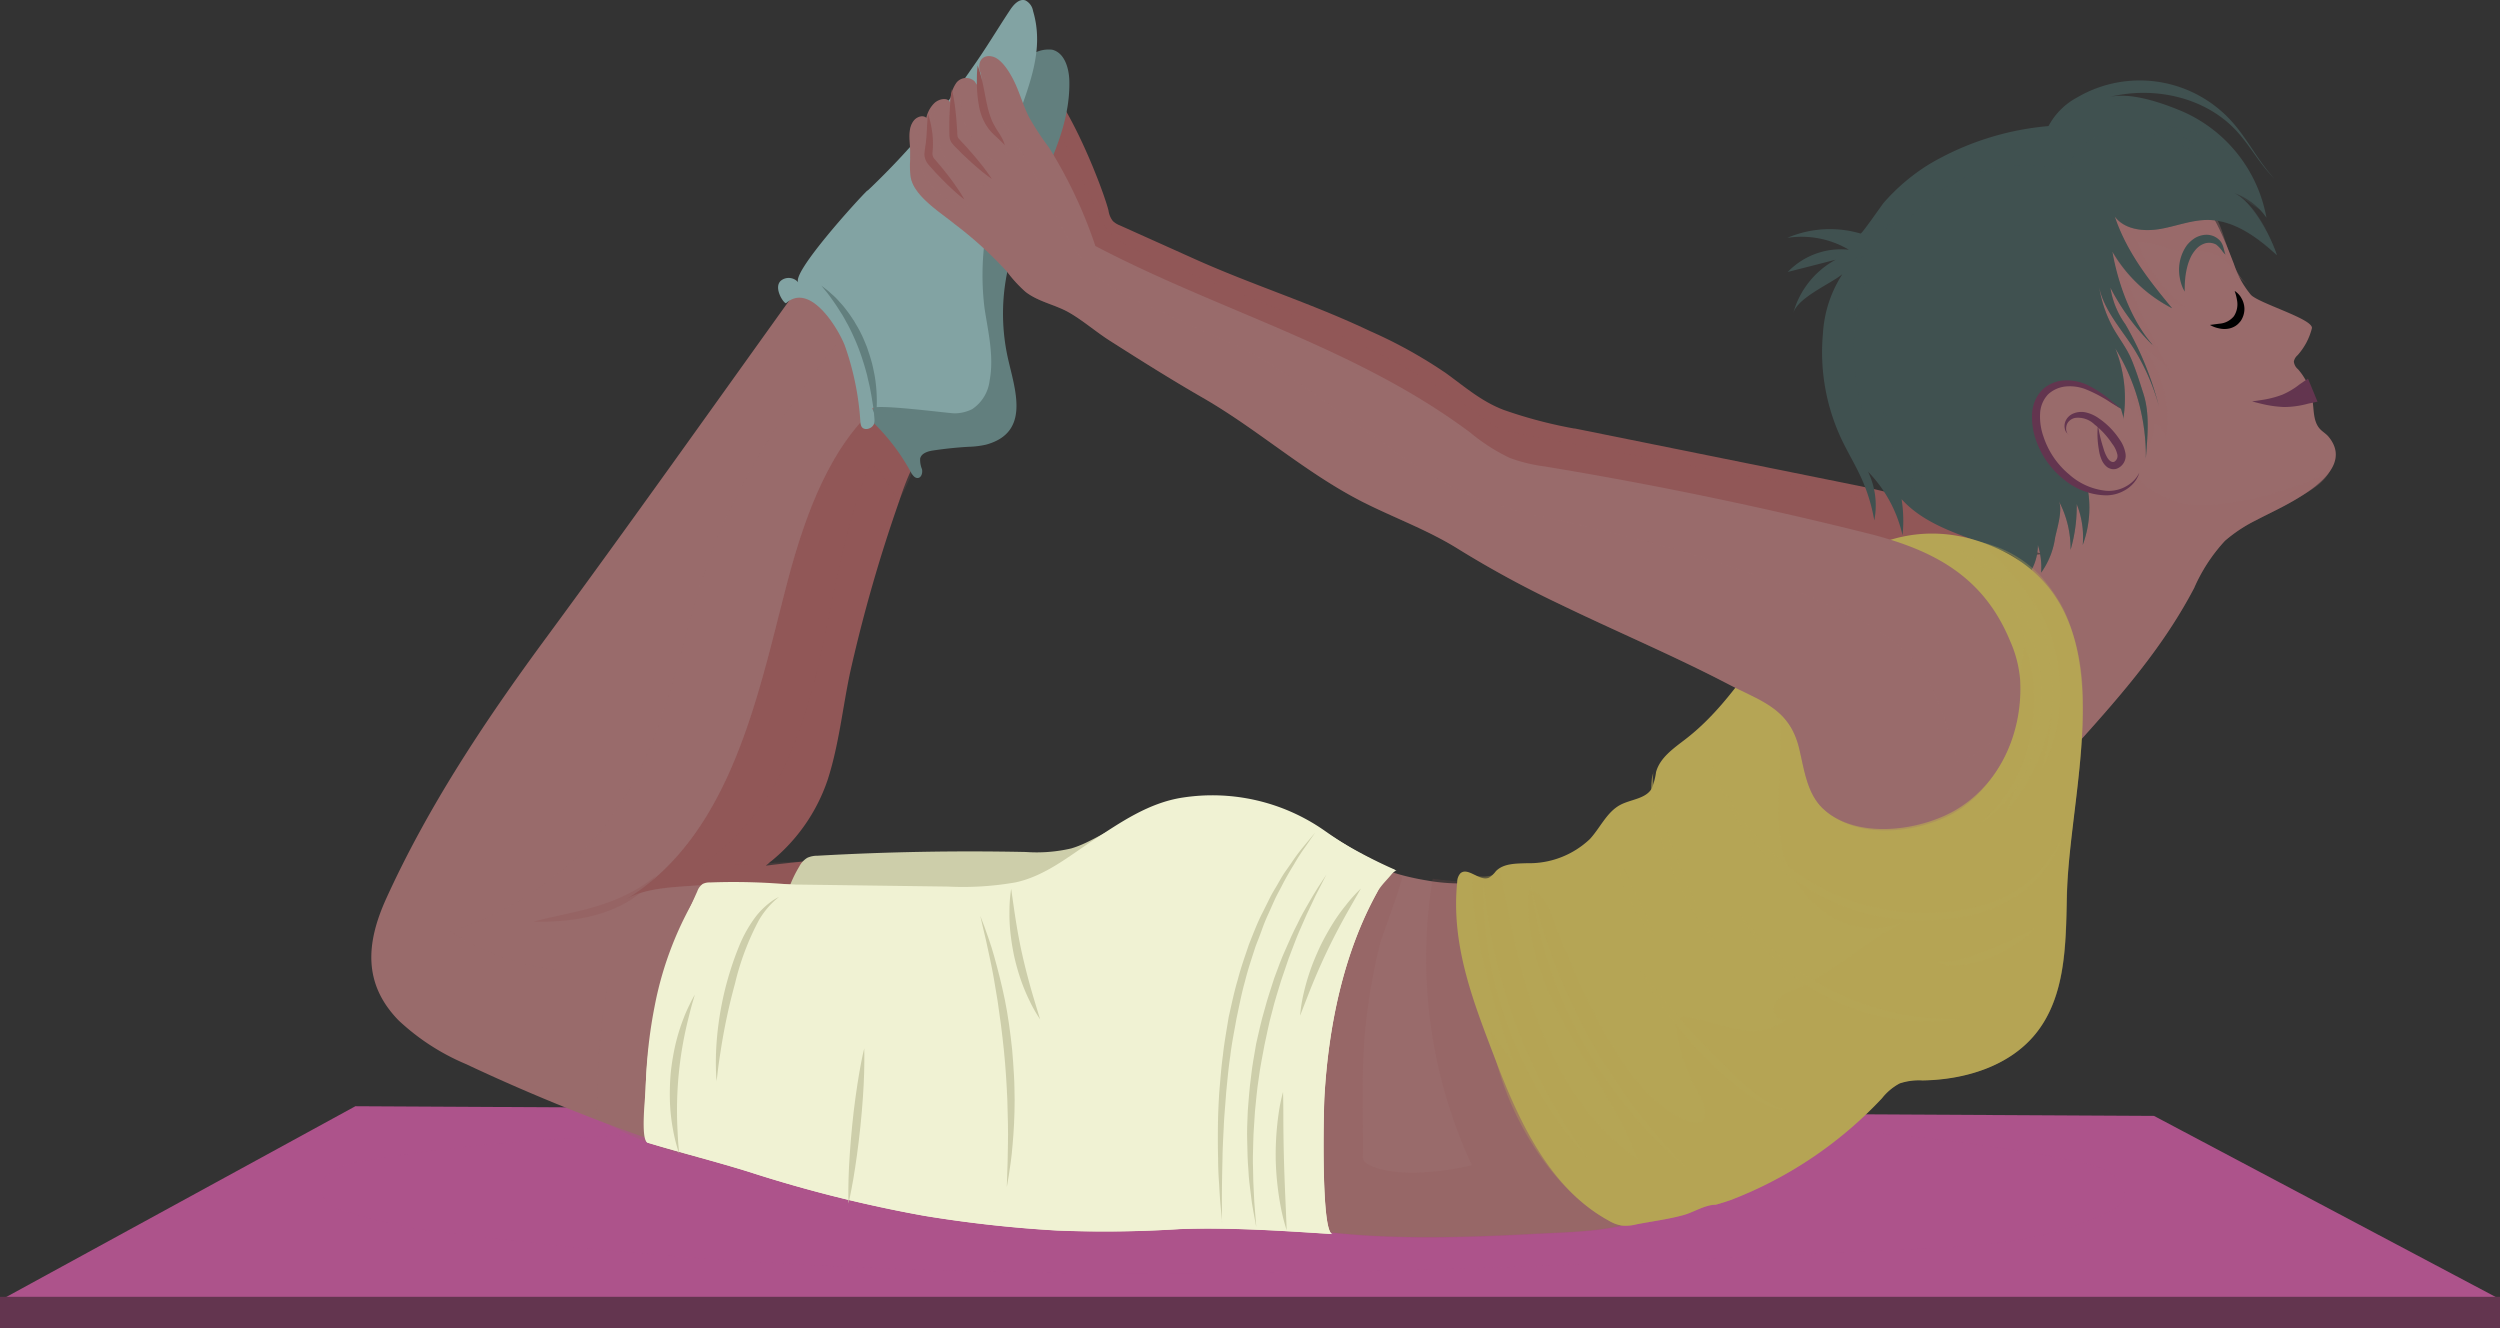 <svg xmlns="http://www.w3.org/2000/svg" width="260.98" height="138.666" viewBox="0 0 260.98 138.666">
  <rect x="0" y="0" width="260.98" height="138.666" fill="#333333" stroke="none"/>
  <g id="Group_446" data-name="Group 446" transform="translate(-434.9 -322.499)">
    <g id="Group_426" data-name="Group 426">
      <path id="Path_702" data-name="Path 702" d="M434.9,458.25,472,437.98l187.76,1.01,36.12,19.14Z" fill="#ad538b"/>
      <path id="Path_703" data-name="Path 703" d="M481.77,442.41c19.85-2.32,39.74-1.56,59.74-2.36q31.065-1.245,62.17-.52c16.62.39,32.81.96,49.13,4.44,2.08.44,4.75,2.19,3.62,3.99a3.2,3.2,0,0,1-1.34,1.03c-7.27,3.63-15.32,3.64-23.23,4.04q-13.26.675-26.52,1.25c-41.03,1.73-82.31,2.19-123.13-3.01a51.03,51.03,0,0,1-11.7-2.49,3.2,3.2,0,0,1-2.05-1.6c-.65-1.8,1.8-3.06,3.69-3.38,3.21-.56,6.41-1.01,9.62-1.39Z" fill="#ad538b" opacity="0.32"/>
      <line id="Line_15" data-name="Line 15" x2="260.98" transform="translate(434.9 459.52)" fill="none" stroke="#63354f" stroke-miterlimit="10" stroke-width="3.29"/>
    </g>
    <path id="Path_704" data-name="Path 704" d="M599.25,367.22l.59.12,28.21,5.7c3.63.73,7.36,1.51,10.46,3.54a13.7,13.7,0,0,1,5.64,7.46c.8,2.7.94,6.94-1.14,9.14-2.25,2.37-5.55,2.37-8.52,1.8-14.25-2.77-26.82-10.8-39.41-18.02-9.72-5.58-19.66-10.76-29.68-15.76-6.01-3-12.14-5.98-17.18-10.42s-8.97-10.6-9.17-17.32a5.14,5.14,0,0,1,.66-3.09c3.81-5.54,10.35,11.71,10.91,14.12a2.31,2.31,0,0,0,.45,1.08,2.253,2.253,0,0,0,.74.46c2.6,1.17,5.21,2.34,7.81,3.51,6.03,2.71,12.29,4.66,18.3,7.52a49.3,49.3,0,0,1,7.92,4.39c1.99,1.44,3.73,2.97,6.06,3.85a47.863,47.863,0,0,0,7.37,1.94Z" fill="#915757"/>
    <path id="Path_705" data-name="Path 705" d="M599.19,368.82c10.35,1.95,20.72,3.74,31.05,5.9,2.41.5,4.81,1.01,7.21,1.55a7.463,7.463,0,0,1,3.19,1.28,7.225,7.225,0,0,1,1.63,2.26c1.98,3.77,4.28,9.63.73,13.36-2.25,2.37-5.55,2.37-8.52,1.8-14.25-2.77-26.82-10.8-39.41-18.02-9.72-5.58-19.66-10.76-29.68-15.76-6.01-3-12.14-5.98-17.18-10.42s-8.97-10.6-9.17-17.32c-.04-1.51.62-5.01,2.68-3.59,1.55,1.07,2.48,3.58,3.25,5.21q2.31,4.89,4.63,9.77a8.079,8.079,0,0,0,1.17,1.96,7.628,7.628,0,0,0,2.37,1.56c7.39,3.55,15.2,6.1,22.62,9.56a74.164,74.164,0,0,1,14.12,8.29,8.1,8.1,0,0,0,1.25.85,7.82,7.82,0,0,0,2.18.64c1.96.38,3.91.76,5.87,1.12Z" fill="#915757" opacity="0.12"/>
    <g id="Group_430" data-name="Group 430">
      <path id="Path_706" data-name="Path 706" d="M647.07,380.45a5.417,5.417,0,0,1-3.83,1.88c1.44,2.82,2.94,5.64,4.15,8.58a24.043,24.043,0,0,1,2.19,11.65c5.33-5.94,10.63-11.54,14.37-18.68a17.632,17.632,0,0,1,3.21-4.92,15.292,15.292,0,0,1,3.31-2.18c2.36-1.28,10.77-4.67,7.54-8.66-.27-.34-.67-.55-.95-.87-.67-.76-.6-1.89-.74-2.89a6.392,6.392,0,0,0-1.53-3.32,1.187,1.187,0,0,1-.43-.8,1.162,1.162,0,0,1,.39-.66,6.612,6.612,0,0,0,1.49-2.8c.24-.95-5.51-2.6-6.36-3.5a9.664,9.664,0,0,1-1.78-3.24c-.97-2.48-1.93-5.04-3.71-7.03a20.76,20.76,0,0,0-2.77-2.44,19.185,19.185,0,0,0-15.38-3.31c-9.36,1.92-17.15,8.4-18.78,17.99-1.36,8.01,1.94,16.44,9.09,20.6a52.6,52.6,0,0,0,11.64,4.48" fill="#996b6b"/>
      <path id="Path_707" data-name="Path 707" d="M647.09,375.11c.5,3.19.14,6.7-3.85,7.22,1.44,2.82,2.94,5.64,4.15,8.58a24.043,24.043,0,0,1,2.19,11.65c5.33-5.94,10.63-11.54,14.37-18.68a17.632,17.632,0,0,1,3.21-4.92,15.292,15.292,0,0,1,3.31-2.18c1.42-.77,2.91-1.43,4.29-2.28,1.33-.82,2.95-1.6,3.5-3.19-1.41,1.32-3.11,1.74-4.88,2.33a32.816,32.816,0,0,1-6.34,1.41,14.131,14.131,0,0,1-4.45-.02c-.61-.12-5.36-2-4.23-3.31a2.694,2.694,0,0,1-1.02.85c-1.7.66-3.64-3.72-4.07-4.88a5.528,5.528,0,0,1-.38-3.1,2.547,2.547,0,0,1,2.12-2.05c1.48-.1,2.52,1.43,3.03,2.82a16.022,16.022,0,0,1,.93,4.54,9.441,9.441,0,0,0,.84-3.13c.73.1.9.79,1.24,1.44a13.322,13.322,0,0,0-2.17-9.3,12.955,12.955,0,0,1,2.56,2.4q-2.775-5.31-5.05-10.84a12.533,12.533,0,0,0,6.62,4.1c-1.99-1.66-4.2-4.18-4.84-6.75,1.24-.26,3.11.89,4.57.88a7.154,7.154,0,0,1,3.8.57c1.27.75,1.9,2.3,3.17,3.05-1.93-1.15-2.4-5.31-3.47-7.11a9.125,9.125,0,0,0-10.08-3.93,9.368,9.368,0,0,0-6.54,8.68,15.243,15.243,0,0,0,.93,4.89,44.752,44.752,0,0,0,2.97,7.03c-1.15-1.77-3.91-1.93-5.61-.68a6.849,6.849,0,0,0-2.42,5.6,24.529,24.529,0,0,0,1.18,6.2c.17.66.33,1.37.45,2.1Z" fill="#996b6b" opacity="0.38"/>
      <path id="Path_708" data-name="Path 708" d="M659.57,358.48a23.444,23.444,0,0,1-4.36-5.95,8.785,8.785,0,0,0,1.56,3.82,33.916,33.916,0,0,1,3.52,8.62,22.835,22.835,0,0,0-2.64-6.08c-1.32-2.07-3.08-3.97-3.61-6.37a13.4,13.4,0,0,0,1.4,4.12c.61,1.11,1.41,2.1,1.92,3.27.51,1.19.89,2.44,1.29,3.67.7,2.15.42,4.54.26,6.79a21.348,21.348,0,0,0-3.19-11.5,13.95,13.95,0,0,1,.57,8.65c.19-.87-1.25-2.38-1.85-2.82a2.07,2.07,0,0,0-3.02.45,2.714,2.714,0,0,0-.43,1.3c-.25,2.29,1.04,3.77,1.56,5.84a11.266,11.266,0,0,1-.23,7.1,9.294,9.294,0,0,0-.63-4.27,15.986,15.986,0,0,1-.64,4.78,10.589,10.589,0,0,0-1.25-5.14c.48.9-.16,2.9-.36,3.85a8.284,8.284,0,0,1-1.46,3.67,7.807,7.807,0,0,0-.34-2.88,5.529,5.529,0,0,1-1.21,3.42,2.185,2.185,0,0,0-.73-1.8,5.592,5.592,0,0,0-1.74-1.01c-3.69-1.53-7.87-2.44-10.55-5.4a14.421,14.421,0,0,1,.1,3.77,13.924,13.924,0,0,0-3.6-6.64,8.114,8.114,0,0,1,.65,5.09,18.155,18.155,0,0,0-1.3-4.31c-.64-1.44-1.47-2.79-2.14-4.21a21.331,21.331,0,0,1-1.92-10.99,12.78,12.78,0,0,1,2.03-6.2c-1.24,1.02-4.7,2.45-5.14,4.1a9.079,9.079,0,0,1,4.44-5.61c-1.67.43-3.33.85-5,1.28a7.687,7.687,0,0,1,6.38-2.32,9.7,9.7,0,0,0-6.43-1.24,11.311,11.311,0,0,1,7.65-.45c.14.04,2.19-2.95,2.42-3.22a20.763,20.763,0,0,1,4.78-4.04,29.491,29.491,0,0,1,12.42-3.96,7.24,7.24,0,0,1,2.99-2.99,12.919,12.919,0,0,1,16.13,2.5c1.66,1.84,2.76,4.14,4.44,5.96-1.51-1.49-2.51-3.42-3.95-4.98-3.28-3.54-8.67-4.7-13.35-3.5,2.28-.59,5.62.6,7.69,1.47a15.033,15.033,0,0,1,8.8,11.11,6.864,6.864,0,0,0-3.35-2.57c1.94.92,3.82,4.57,4.45,6.48-2.04-1.87-4.47-3.67-7.24-3.68-1.7,0-3.33.67-5.01.95s-3.66.06-4.68-1.31c1.22,3.66,3.55,6.65,5.99,9.58a15.311,15.311,0,0,1-6.24-5.91c.59,3.37,2.01,7.34,4.38,9.92-.08-.08-.15-.16-.23-.25Z" fill="#405150"/>
      <path id="Path_709" data-name="Path 709" d="M659.57,358.48a23.444,23.444,0,0,1-4.36-5.95,8.785,8.785,0,0,0,1.56,3.82,33.916,33.916,0,0,1,3.52,8.62,22.835,22.835,0,0,0-2.64-6.08c-1.32-2.07-3.08-3.97-3.61-6.37a13.4,13.4,0,0,0,1.4,4.12c.61,1.11,1.41,2.1,1.92,3.27.51,1.19.89,2.44,1.29,3.67.7,2.15.42,4.54.26,6.79a21.348,21.348,0,0,0-3.19-11.5,13.95,13.95,0,0,1,.57,8.65c.19-.87-1.25-2.38-1.85-2.82a2.07,2.07,0,0,0-3.02.45,2.714,2.714,0,0,0-.43,1.3c-.25,2.29,1.04,3.77,1.56,5.84a11.266,11.266,0,0,1-.23,7.1,9.294,9.294,0,0,0-.63-4.27,15.986,15.986,0,0,1-.64,4.78,10.589,10.589,0,0,0-1.25-5.14c.48.9-.16,2.9-.36,3.85a8.284,8.284,0,0,1-1.46,3.67,7.807,7.807,0,0,0-.34-2.88,5.529,5.529,0,0,1-1.21,3.42c1.07-1.35-2.94-3.25-3.74-3.6a13.523,13.523,0,0,1-5.38-4.09,22.675,22.675,0,0,1-3.25-5.88,40.094,40.094,0,0,0,.93,5.12,19.529,19.529,0,0,1-3.31-9.56,18.128,18.128,0,0,0-.07,5.88,24.484,24.484,0,0,1-3.16-10.51,20.529,20.529,0,0,1,2.64-11.39,9.3,9.3,0,0,0-2.84,1.07,10.824,10.824,0,0,1,4.7-3.33,3.773,3.773,0,0,0-1.67-.12c.62-.69,1.76-.49,2.57-.93a3.886,3.886,0,0,0,.96-.85,16.09,16.09,0,0,1,16.42-4.17,2.557,2.557,0,0,1,.72-2.58,5.464,5.464,0,0,1,2.49-1.26,9.462,9.462,0,0,1,5.72.05c.99.35,4.47,1.55,4.79,2.67-.66-2.24-2.5-2.58-4.26-3.67a10.51,10.51,0,0,1,6.65,2.73c1.46,1.35,3.57,3.95,3.68,6.02-1-.35-1.84-1.28-2.85-1.73,2.21,1.18,3.64,4.17,4.39,6.45-2.04-1.87-4.47-3.67-7.24-3.68-1.7,0-3.33.67-5.01.95s-3.66.06-4.68-1.31c1.22,3.66,3.55,6.65,5.99,9.58a15.311,15.311,0,0,1-6.24-5.91c.59,3.37,2.01,7.34,4.38,9.92-.08-.08-.15-.16-.23-.25Z" fill="#405150" opacity="0.3"/>
      <g id="Group_429" data-name="Group 429">
        <path id="Path_710" data-name="Path 710" d="M676.83,364.43s-.1.02-.28.06-.42.09-.71.15a9.694,9.694,0,0,1-2.47.35,11.849,11.849,0,0,1-2.36-.33c-.61-.14-1.01-.26-1.01-.26s.42-.05,1.03-.15a10.155,10.155,0,0,0,2.13-.55,7.928,7.928,0,0,0,1.79-1.07c.27-.18.49-.34.65-.44l.24-.16Z" fill="#63354f"/>
        <path id="Path_711" data-name="Path 711" d="M665.6,356.42s.39-.05.97-.13a2.143,2.143,0,0,0,1.53-.78,2.273,2.273,0,0,0,.32-1.71,5.283,5.283,0,0,0-.24-.93,2.06,2.06,0,0,1,.71.76,2.293,2.293,0,0,1,.31,1.08,2.268,2.268,0,0,1-.39,1.3,3.155,3.155,0,0,1-.25.28l-.12.11-.15.11a2.089,2.089,0,0,1-.62.27,2.435,2.435,0,0,1-1.11,0,3.045,3.045,0,0,1-.96-.36Z"/>
        <path id="Path_712" data-name="Path 712" d="M667.22,349.08a2.41,2.41,0,0,1-.29-.31,3.292,3.292,0,0,0-.68-.74,1.567,1.567,0,0,0-1.15-.13,2.08,2.08,0,0,0-.63.32,2.487,2.487,0,0,0-.48.49,3.271,3.271,0,0,0-.4.64,6.31,6.31,0,0,0-.28.72,8.058,8.058,0,0,0-.28,1.4,10.6,10.6,0,0,0-.06,1.47s-.08-.13-.2-.37a4.723,4.723,0,0,1-.32-1.08,4.438,4.438,0,0,1,.75-3.4,3.5,3.5,0,0,1,.8-.72,2.444,2.444,0,0,1,.94-.34,1.923,1.923,0,0,1,1.7.58,1.717,1.717,0,0,1,.33.6c.06.18.1.34.13.46a3.19,3.19,0,0,0,.12.4Z" fill="#405150"/>
        <g id="Group_428" data-name="Group 428">
          <g id="Group_427" data-name="Group 427">
            <path id="Path_713" data-name="Path 713" d="M656.31,365.17c-.57-.35-1.1-.77-1.64-1.15a7.772,7.772,0,0,0-3.13-1.44,3.638,3.638,0,0,0-3.21.93,4.337,4.337,0,0,0-.74,3.9,8.766,8.766,0,0,0,4.35,5.77,5.7,5.7,0,0,0,3.51.75,3.464,3.464,0,0,0,2.77-2.09" fill="#996b6b"/>
            <path id="Path_714" data-name="Path 714" d="M656.31,365.17s-.37-.22-1.03-.62a14.316,14.316,0,0,0-2.74-1.45,4.644,4.644,0,0,0-1.95-.26,3.168,3.168,0,0,0-1.89.83,3.111,3.111,0,0,0-.83,2.01,6.229,6.229,0,0,0,.35,2.39,8.658,8.658,0,0,0,2.7,3.97,6.779,6.779,0,0,0,3.83,1.69,3.716,3.716,0,0,0,2.78-.95,3.053,3.053,0,0,0,.55-.67c.1-.17.15-.28.15-.28s-.03.11-.1.3a2.768,2.768,0,0,1-.47.77,3.549,3.549,0,0,1-1.11.87,3.891,3.891,0,0,1-1.8.44,7.127,7.127,0,0,1-4.3-1.58,9.042,9.042,0,0,1-3.05-4.3,7.111,7.111,0,0,1-.36-2.72,3.8,3.8,0,0,1,1.13-2.49,3.658,3.658,0,0,1,2.37-.91,5.126,5.126,0,0,1,2.17.43,11.779,11.779,0,0,1,2.66,1.76c.59.48.93.76.93.76Z" fill="#63354f"/>
          </g>
          <path id="Path_715" data-name="Path 715" d="M650.83,367.85a.856.856,0,0,1-.14-.12.89.89,0,0,1-.24-.47,1.348,1.348,0,0,1,.09-.84,1.525,1.525,0,0,1,.84-.77,2.164,2.164,0,0,1,1.34-.08,3.848,3.848,0,0,1,1.31.62,7.934,7.934,0,0,1,2.12,2.16,3.544,3.544,0,0,1,.64,1.53,1.436,1.436,0,0,1-.96,1.56,1.173,1.173,0,0,1-.27.04,1.25,1.25,0,0,1-.24-.02,1.316,1.316,0,0,1-.45-.2,1.939,1.939,0,0,1-.51-.62,4.017,4.017,0,0,1-.36-1.23,9.281,9.281,0,0,1-.1-2.5s.05.24.13.67a15.392,15.392,0,0,0,.45,1.71,4.008,4.008,0,0,0,.43,1.02c.21.32.47.48.69.4a.7.7,0,0,0,.34-.74,2.8,2.8,0,0,0-.54-1.14,8.536,8.536,0,0,0-1.85-2.02,2.458,2.458,0,0,0-2.05-.68,1.238,1.238,0,0,0-.71.45,1.1,1.1,0,0,0-.2.66.866.866,0,0,0,.21.61Z" fill="#63354f"/>
        </g>
      </g>
    </g>
    <g id="Group_445" data-name="Group 445">
      <g id="Group_436" data-name="Group 436">
        <g id="Group_431" data-name="Group 431">
          <path id="Path_716" data-name="Path 716" d="M515.42,412.39a18.645,18.645,0,0,0,5.88-8.48c1.17-3.62,1.55-7.43,2.33-11.14a159.382,159.382,0,0,1,5.13-17.93c.92-2.77,2.07-5.81,4.67-7.14.36-.18-5.88-4.58-6.72-4.84a2.086,2.086,0,0,0-1.37-.08,2.211,2.211,0,0,0-.89.8c-6.06,7.89-9.08,17.47-13.33,26.38q-6.66,13.95-14.58,27.24a200.507,200.507,0,0,0,32.78,3.52,53.181,53.181,0,0,0,12.35-.79,10.717,10.717,0,0,0,4.22-1.67A13.143,13.143,0,0,0,548.7,415c.49-.72,2.75-3.04,1.8-3.92-.64-.59-4.62.49-5.59.56-4.01.29-8.03.11-12.04.11a144.979,144.979,0,0,0-18.03,1.12c.2-.16.39-.33.58-.49Z" fill="#915757"/>
          <path id="Path_717" data-name="Path 717" d="M515.72,412.58l-5.69.24c-.64.03-1.28-.04-1.92.02,13.94-9.76,11.71-27.52,17.51-41.57.48-1.16,2.96,3.43,3.02,3.6,1.58-2.53,1.97-5.64,4.9-7.14.36-.18-5.88-4.58-6.72-4.84a2.086,2.086,0,0,0-1.37-.08,2.211,2.211,0,0,0-.89.8c-6.06,7.89-9.08,17.47-13.33,26.38q-6.66,13.95-14.58,27.24a200.507,200.507,0,0,0,32.78,3.52,53.181,53.181,0,0,0,12.35-.79,10.717,10.717,0,0,0,4.22-1.67,13.143,13.143,0,0,0,2.81-3.26c.49-.72,2.75-3.04,1.8-3.92-.64-.59-4.62.49-5.59.56-4.01.29-8.03.11-12.04.11-5.03,0-10.01.47-15.03.69l-2.23.09Z" fill="#915757" opacity="0.19"/>
          <path id="Path_718" data-name="Path 718" d="M542.11,328.59a3.23,3.23,0,0,1,2.64-.9c1.29.33,1.75,1.93,1.78,3.26.15,6.67-4.54,12.42-6.23,18.88a21.446,21.446,0,0,0-.2,9.98c.71,3.25,2.47,7.83-2.28,9.11a9.141,9.141,0,0,1-1.81.22c-1.23.07-2.45.2-3.67.38-.56.08-1.24.28-1.38.83a2.5,2.5,0,0,0,.19,1.13c.08.38-.06.89-.44.92-.3.02-.52-.27-.68-.53a21.7,21.7,0,0,0-7.85-8.26c1.16.71,5.61-7.03,6.02-8,1.53-3.61,2.66-7.38,3.96-11.08,2.12-5.99,4.91-12.07,9.95-15.93Z" fill="#627f7e"/>
          <path id="Path_719" data-name="Path 719" d="M516.7,421.54a12.548,12.548,0,0,1,1.63-8.57,2.276,2.276,0,0,1,.86-.93,2.541,2.541,0,0,1,1.06-.21q10.86-.615,21.75-.39a15.85,15.85,0,0,0,4.72-.37c2.04-.59,3.76-1.99,5.8-2.56a.92.92,0,0,1,.59-.02.851.851,0,0,1,.4.62c1.14,4.06-.92,8.52-4.16,11.23s-7.46,3.94-11.61,4.68c-6.66,1.2-13.85,1.24-19.85-1.89a2.234,2.234,0,0,1-.89-.68,2.4,2.4,0,0,1-.31-.91Z" fill="#cdceaa"/>
        </g>
        <g id="Group_435" data-name="Group 435">
          <g id="Group_433" data-name="Group 433">
            <path id="Path_720" data-name="Path 720" d="M517.99,352.92c.52-.72,1.05-1.44,1.58-2.15a6.9,6.9,0,0,1,2.46-2.29c2.7-1.21,5.28,1.64,6.45,3.76a15.479,15.479,0,0,1,1.51,9.11,2.412,2.412,0,0,1-.31,1.09,2.864,2.864,0,0,1-1.04.84c-6.74,4.07-9.77,13.16-11.64,20.34-3,11.52-5.81,26.11-16.82,32.8,1.91-1.16,4.62-1.28,6.79-1.44a45.563,45.563,0,0,1,8.34.17.369.369,0,0,1,.27.11.356.356,0,0,1,.03.27c-.61,4.64-.99,9.34-1.8,13.99-.44,2.53-.92,5.05-1.3,7.58-.11.73-1.24,7.15-.71,7.38a23.85,23.85,0,0,0-3.77-1.09c-.98-.26-1.86-.79-2.84-1.12a200.739,200.739,0,0,1-21.67-8.7,23.656,23.656,0,0,1-7.02-4.56c-3.73-3.84-3.37-8.1-1.28-12.71,4.38-9.62,10.25-18.46,16.5-26.96,8.82-11.97,17.56-24.31,26.26-36.43Z" fill="#996b6b"/>
            <path id="Path_721" data-name="Path 721" d="M523.15,357.27a28.282,28.282,0,0,1,5.45-5.15c1.8,2.04,1.67,6.72,1.39,9.23a2.412,2.412,0,0,1-.31,1.09,2.864,2.864,0,0,1-1.04.84c-6.74,4.07-9.77,13.16-11.64,20.34-3,11.52-5.81,26.11-16.82,32.8,1.91-1.16,4.62-1.28,6.79-1.44a45.563,45.563,0,0,1,8.34.17.369.369,0,0,1,.27.11.356.356,0,0,1,.03.27c-.61,4.64-.99,9.34-1.8,13.99-.44,2.53-.92,5.05-1.3,7.58-.11.73-1.24,7.15-.71,7.38a41.087,41.087,0,0,0-6.23-1.63,40.715,40.715,0,0,1-7.11-2.95,1.633,1.633,0,0,1-1.22-1.87,69.523,69.523,0,0,1,1.36-14.17,26.6,26.6,0,0,1-16.7-4.14,32.637,32.637,0,0,0,19.12-15.57c4.57-8.34,5.37-18.07,9.26-26.69a79.479,79.479,0,0,1,7.99-13.78c1.46-2.02,3.09-4.3,4.88-6.42Z" fill="#996b6b" opacity="0.31"/>
            <g id="Group_432" data-name="Group 432" opacity="0.34">
              <path id="Path_722" data-name="Path 722" d="M503.41,413.88s-.12.19-.35.5a8.2,8.2,0,0,1-1.12,1.17,10.845,10.845,0,0,1-1.9,1.3,13.947,13.947,0,0,1-2.43,1.02,18.655,18.655,0,0,1-2.55.58,20.442,20.442,0,0,1-2.25.23,20.982,20.982,0,0,1-2.21.03s.85-.24,2.14-.52c.64-.14,1.38-.31,2.18-.49s1.62-.39,2.45-.66a18.893,18.893,0,0,0,4.29-1.89,15.669,15.669,0,0,0,1.29-.89c.3-.24.48-.38.48-.38Z" fill="#915757"/>
            </g>
          </g>
          <g id="Group_434" data-name="Group 434">
            <path id="Path_723" data-name="Path 723" d="M525.48,342.39c.13-.12.26-.25.39-.37a79.37,79.37,0,0,0,10.45-12.34c1.43-2,2.68-4.11,4.03-6.15.37-.56.95-1.2,1.59-.99a1.5,1.5,0,0,1,.8,1.1c1.22,4.08-.44,7.81-1.76,11.62-1.35,3.91-2.8,7.84-3.23,11.98a28.227,28.227,0,0,0-.07,7.46c.38,2.48,1,5.01.53,7.52a4.179,4.179,0,0,1-1.82,2.99,4.221,4.221,0,0,1-1.79.44c-.47.03-8.85-1.1-8.63-.47a2.217,2.217,0,0,1,.16,1.59c-.21.51-1.03.73-1.3.25a1.294,1.294,0,0,1-.11-.44,29.336,29.336,0,0,0-1.64-8.04c-.74-1.86-3.62-6.58-6.11-4.4-.18.16-1.39-1.59-.55-2.34a1.3,1.3,0,0,1,1.82.19c-.74-1,6.18-8.62,7.2-9.6Z" fill="#82a3a3"/>
            <path id="Path_724" data-name="Path 724" d="M520.62,352.3s.2.15.55.42c.17.13.37.31.6.52a6.276,6.276,0,0,1,.73.73,9.749,9.749,0,0,1,.79.94c.27.34.52.73.78,1.12.23.41.5.83.71,1.28.23.44.41.92.61,1.39.16.48.33.96.46,1.44.15.48.23.96.33,1.42a15.55,15.55,0,0,1,.25,2.57,14.8,14.8,0,0,1-.08,1.82c-.05.44-.09.68-.09.68s-.04-.25-.08-.68-.13-1.05-.25-1.77c-.05-.36-.13-.75-.21-1.17s-.2-.84-.29-1.29a28.2,28.2,0,0,0-.85-2.72,23.794,23.794,0,0,0-1.17-2.6c-.23-.39-.42-.79-.65-1.14s-.43-.69-.64-.99c-.42-.61-.77-1.1-1.06-1.44s-.43-.54-.43-.54Z" fill="#627f7e"/>
          </g>
        </g>
      </g>
      <g id="Group_442" data-name="Group 442">
        <g id="Group_439" data-name="Group 439">
          <path id="Path_725" data-name="Path 725" d="M595,451.3c-9.16.48-18.44.74-27.42-1.12.38-7.33.19-14.7,1.35-21.97.25-1.55,3.72-18.25,5.85-17.03a26.6,26.6,0,0,0,9,3.22,19.4,19.4,0,0,0,7.85-.17,57.1,57.1,0,0,0,9.25,27.84,31.19,31.19,0,0,0,3.81,4.76c.56.57,2.17,2.86,3.22,2.38-4.09,1.88-8.51,1.86-12.91,2.09Z" fill="#996b6b"/>
          <path id="Path_726" data-name="Path 726" d="M595.09,451.36c-9.16.48-18.44.74-27.42-1.12-.28-.06-.32-8.71-.3-9.52a43.647,43.647,0,0,1,1.46-10.17,35.511,35.511,0,0,1,8.85-15.76,4.411,4.411,0,0,1,1.68-1.2,1.67,1.67,0,0,1,1.88.5c.18.18-2.12,6.3-2.3,7.01a65.747,65.747,0,0,0-1.4,7.74c-.58,4.75-.33,9.47-.37,14.23a1.27,1.27,0,0,0,.08.55,1.039,1.039,0,0,0,.53.46c2.75,1.41,7.9.75,10.77.06a51.3,51.3,0,0,1-4.09-29.91c.53.1,7.3.85,7.25.05a57.1,57.1,0,0,0,9.25,27.84,31.811,31.811,0,0,0,3.81,4.76c.56.57,2.17,2.86,3.22,2.38-4.09,1.88-8.51,1.86-12.91,2.09Z" fill="#915757" opacity="0.17"/>
          <g id="Group_438" data-name="Group 438">
            <path id="Path_727" data-name="Path 727" d="M615.75,447.71c-.57.2-1.15.39-1.74.55-1.1,0-2.29.78-3.33,1.07-1.6.45-3.32.66-4.95.98a4.552,4.552,0,0,1-1.51.13,3.859,3.859,0,0,1-1.38-.52c-6.16-3.35-9.39-10.41-11.78-16.67-2.32-6.08-4.71-12.01-4.04-18.67a1.373,1.373,0,0,1,.33-.91c.79-.71,2.02.89,2.99.45a2.729,2.729,0,0,0,.72-.68c.8-.82,2.1-.79,3.25-.83a9.2,9.2,0,0,0,6.57-2.53c1.08-1.18,1.76-2.81,3.17-3.56,1.12-.59,2.65-.62,3.28-1.71a7.144,7.144,0,0,0,.45-1.72c.41-1.5,1.82-2.46,3.05-3.41,5.63-4.32,8.55-11.11,13.61-16.02,5.01-4.87,11.3-6.94,18.01-4.31,15.07,5.92,8.47,24.66,8.21,36.74-.11,4.98-.11,10.4-3.23,14.29-2.76,3.44-7.42,4.84-11.84,4.91a6.321,6.321,0,0,0-2.38.31,5.83,5.83,0,0,0-1.85,1.55,42.542,42.542,0,0,1-15.62,10.56Z" fill="#b5a555"/>
            <path id="Path_728" data-name="Path 728" d="M615.75,447.71c-.57.2-1.15.39-1.74.55-1.1,0-2.29.78-3.33,1.07-1.6.45-3.32.66-4.95.98a4.552,4.552,0,0,1-1.51.13,3.859,3.859,0,0,1-1.38-.52c-6.55-3.56-11.46-12.54-12.35-19.8l2.43,3.36c-2.19-6.35-4.3-12.89-4.36-19.67a3.411,3.411,0,0,0,2.98-.33c1.06,5.58,2.14,11.2,4.25,16.48s5.36,10.24,10.01,13.5c-1.8-4.77-4.79-8.98-7.27-13.44s-4.49-9.43-4.05-14.51c1.22-.03,1.94,1.31,2.38,2.45,2.06,5.32,4.24,10.65,7.44,15.38,1.75,2.59,3.93,5.08,6.85,6.18a1.593,1.593,0,0,0,1.13.11c1-.38.56-1.87.02-2.79a19.307,19.307,0,0,1-2.43-6.98.89.89,0,0,1,1.17-1.17c1.79.21,3.48.92,5.26,1.25a5.847,5.847,0,0,0,5.1-1.05c-.75.45-1.61-.7-1.29-1.51a3.379,3.379,0,0,1,2.03-1.54c4.17-1.77,7.3-4.99,11.27-6.97a8.406,8.406,0,0,1-5.11.25c-3.5-.79-6.45-4.33-7.32-7.75a22.145,22.145,0,0,1-.39-6.25c.08-2.74.17-5.48.25-8.22-.04,1.53,3.52,3.62,4.69,4.22,3.29,1.68,6.89,2,10.54,1.97,2.44-.02,5.13-.13,6.95-1.76,1.77-1.59,2.21-4.16,2.53-6.52.23-1.65.45-3.29.68-4.94a15.162,15.162,0,0,1,.81,8.77,45.86,45.86,0,0,1-2.66,8.51,20.663,20.663,0,0,0,4.93-13.82c-.13-5.4-2.3-8.92-6.05-12.63a5.333,5.333,0,0,0-3.18-1.85,12.215,12.215,0,0,1,7.76,3.68,17.54,17.54,0,0,1,2.54,3.67,22.729,22.729,0,0,1,1.95,9.66c.12,6.79-1.51,13.44-1.65,20.21-.11,4.98-.11,10.4-3.23,14.29-2.76,3.44-7.42,4.84-11.84,4.91a6.321,6.321,0,0,0-2.38.31,5.83,5.83,0,0,0-1.85,1.55,42.542,42.542,0,0,1-15.62,10.56Z" fill="#b5a555" opacity="0.35"/>
            <g id="Group_437" data-name="Group 437">
              <path id="Path_729" data-name="Path 729" d="M589.73,414.21s.06.49.15,1.36.26,2.09.5,3.55c.11.73.27,1.52.45,2.35.16.83.41,1.69.62,2.59.25.89.5,1.81.8,2.73.27.93.62,1.85.95,2.78.36.91.7,1.84,1.11,2.72.38.89.79,1.75,1.19,2.58.43.81.81,1.62,1.24,2.36.41.74.81,1.44,1.2,2.06.77,1.26,1.45,2.3,1.95,3.01s.78,1.12.78,1.12l-.91-1.02c-.29-.32-.62-.73-1-1.21s-.81-1.01-1.23-1.63c-.44-.61-.88-1.29-1.34-2.01s-.91-1.51-1.37-2.33c-.42-.84-.89-1.69-1.28-2.59-.42-.89-.78-1.83-1.15-2.75-.32-.95-.67-1.89-.94-2.83-.3-.94-.51-1.89-.74-2.79-.19-.92-.38-1.8-.5-2.65s-.24-1.65-.31-2.4c-.09-.74-.13-1.43-.15-2.04s-.05-1.13-.04-1.57c.01-.87.02-1.37.02-1.37Z" fill="#b5a555" opacity="0.6"/>
              <path id="Path_730" data-name="Path 730" d="M594.66,414.81s.14.52.37,1.44.6,2.21,1.1,3.75c.23.77.53,1.59.85,2.46s.71,1.76,1.07,2.69c.41.92.82,1.87,1.29,2.82.44.96.97,1.89,1.46,2.84.54.93,1.05,1.87,1.63,2.75.55.9,1.14,1.76,1.7,2.59.6.81,1.14,1.62,1.71,2.34s1.1,1.42,1.63,2.03c1.04,1.24,1.93,2.25,2.59,2.93s1.02,1.08,1.02,1.08-.41-.35-1.13-.96c-.36-.3-.78-.7-1.26-1.15s-1.02-.97-1.57-1.57c-.57-.58-1.15-1.25-1.76-1.96s-1.22-1.49-1.84-2.3c-.59-.83-1.22-1.68-1.78-2.59-.59-.89-1.12-1.84-1.68-2.78-.5-.97-1.02-1.92-1.46-2.9-.48-.96-.85-1.95-1.24-2.89-.35-.96-.7-1.88-.96-2.78-.28-.89-.53-1.74-.72-2.53-.22-.78-.37-1.52-.49-2.17s-.24-1.21-.3-1.68c-.13-.94-.21-1.47-.21-1.47Z" fill="#b5a555" opacity="0.6"/>
              <path id="Path_731" data-name="Path 731" d="M606.2,423.87s.21.26.58.73.89,1.12,1.53,1.89c1.27,1.56,3.01,3.58,4.88,5.49.92.96,1.88,1.89,2.79,2.75a27.2,27.2,0,0,0,2.58,2.21,10.406,10.406,0,0,0,2.07,1.2,8.5,8.5,0,0,0,.87.31,4.993,4.993,0,0,1-.92-.15,8.632,8.632,0,0,1-2.29-.94,19.437,19.437,0,0,1-2.82-2.06c-.97-.82-1.96-1.75-2.9-2.72a39.413,39.413,0,0,1-4.65-5.8,29.913,29.913,0,0,1-1.7-2.91Z" fill="#b5a555" opacity="0.6"/>
              <path id="Path_732" data-name="Path 732" d="M616.39,417.75s.27.33.73.91a11.159,11.159,0,0,0,.87,1.01c.34.38.73.8,1.19,1.24a17,17,0,0,0,1.5,1.37c.53.48,1.17.9,1.78,1.39.65.44,1.31.9,2.03,1.3.69.44,1.45.79,2.19,1.18.76.33,1.52.7,2.3.96.77.3,1.54.52,2.29.75.76.17,1.49.4,2.2.51.71.13,1.38.25,2.01.3.63.08,1.2.12,1.72.14a12.53,12.53,0,0,0,1.33.03h1.17s-.42.06-1.16.17a11.27,11.27,0,0,1-1.34.12,12.427,12.427,0,0,1-1.75.03,17.349,17.349,0,0,1-2.07-.16,19.951,19.951,0,0,1-2.29-.39,22.206,22.206,0,0,1-2.39-.7c-.81-.26-1.59-.63-2.38-.96-.76-.41-1.54-.78-2.25-1.24a23.86,23.86,0,0,1-2.05-1.41,22.283,22.283,0,0,1-1.75-1.53,19.624,19.624,0,0,1-1.43-1.51,12.109,12.109,0,0,1-1.09-1.38,11.489,11.489,0,0,1-.75-1.11c-.38-.64-.59-1.01-.59-1.01Z" fill="#b5a555" opacity="0.6"/>
              <path id="Path_733" data-name="Path 733" d="M637.05,422.9s.18.02.48.02a6.812,6.812,0,0,0,1.23-.1,19.184,19.184,0,0,0,3.55-1.12c1.27-.49,2.52-1.07,3.45-1.52s1.57-.76,1.57-.76a9.581,9.581,0,0,1-1.31,1.18,14.46,14.46,0,0,1-3.39,1.9,10.223,10.223,0,0,1-3.83.81,4.27,4.27,0,0,1-1.29-.23,2.488,2.488,0,0,1-.45-.19Z" fill="#b5a555" opacity="0.6"/>
              <path id="Path_734" data-name="Path 734" d="M637.49,379.55s.14.02.4.05a7.966,7.966,0,0,1,1.12.24,9.926,9.926,0,0,1,3.62,1.95,13.183,13.183,0,0,1,3.49,4.69,22.769,22.769,0,0,1,1.78,6.46,20.185,20.185,0,0,1-.35,6.7,14.638,14.638,0,0,1-1,2.93,15.684,15.684,0,0,1-1.37,2.41,13.562,13.562,0,0,1-2.82,2.99,9.127,9.127,0,0,1-.94.66c-.22.14-.34.21-.34.21a13.512,13.512,0,0,0,1.18-1,14.786,14.786,0,0,0,2.52-3.13,16.2,16.2,0,0,0,2.04-5.24,19.471,19.471,0,0,0,.23-6.44,22,22,0,0,0-1.61-6.26,13.512,13.512,0,0,0-3.13-4.63,10.666,10.666,0,0,0-3.35-2.16,9.782,9.782,0,0,0-1.08-.35l-.39-.09Z" fill="#b5a555" opacity="0.6"/>
              <path id="Path_735" data-name="Path 735" d="M647.06,384.99s.17.24.44.68c.14.21.29.49.46.8a9.279,9.279,0,0,1,.53,1.09,11.915,11.915,0,0,1,.52,1.33c.18.48.31,1,.45,1.53.11.54.26,1.1.32,1.68.09.58.13,1.17.18,1.76,0,.59.03,1.19,0,1.77,0,.58-.1,1.15-.15,1.71-.09.55-.17,1.08-.3,1.57a11.369,11.369,0,0,1-.39,1.38,11.886,11.886,0,0,1-.42,1.13c-.14.33-.26.62-.38.85-.23.46-.37.72-.37.72s.07-.29.21-.77.31-1.19.48-2.04c.09-.42.16-.88.23-1.37s.11-1.01.18-1.54a28.532,28.532,0,0,0,.06-3.35,29.2,29.2,0,0,0-.38-3.33c-.12-.52-.19-1.04-.33-1.51-.12-.48-.23-.93-.37-1.34-.25-.83-.48-1.51-.67-1.98s-.29-.75-.29-.75Z" fill="#b5a555" opacity="0.6"/>
              <path id="Path_736" data-name="Path 736" d="M607.5,403.1a4.55,4.55,0,0,0-.03.83,8.579,8.579,0,0,0,.38,2.12c.5,1.74,1.24,4.02,2.13,6.25.87,2.24,1.9,4.41,2.72,6.02.42.8.75,1.48,1.01,1.95s.39.74.39.74a25.805,25.805,0,0,1-1.83-2.44,29.529,29.529,0,0,1-1.59-2.69,32.291,32.291,0,0,1-2.63-6.67,28.739,28.739,0,0,1-.67-3.06,7.817,7.817,0,0,1-.06-2.23,3.063,3.063,0,0,1,.2-.82Z" fill="#b5a555" opacity="0.6"/>
              <path id="Path_737" data-name="Path 737" d="M603.81,412.17s.3.5.68,1.25.86,1.75,1.34,2.75.94,2.01,1.29,2.78.54,1.31.54,1.31a7.7,7.7,0,0,1-.96-1.06,14.043,14.043,0,0,1-1.64-2.66,14.33,14.33,0,0,1-1.03-2.95,8.45,8.45,0,0,1-.21-1.42Z" fill="#b5a555" opacity="0.6"/>
              <path id="Path_738" data-name="Path 738" d="M613.4,401.57s.07.18.19.51.32.81.58,1.41a22.2,22.2,0,0,0,1.07,2.11,28.956,28.956,0,0,0,1.67,2.56,24.571,24.571,0,0,0,5.43,5.32,23.472,23.472,0,0,0,3.68,2.18,22.093,22.093,0,0,0,4.17,1.44,23.093,23.093,0,0,0,8.64.52,19.25,19.25,0,0,0,3.89-.9,13.116,13.116,0,0,0,3.17-1.63,12.805,12.805,0,0,0,3.61-3.95c.33-.57.58-1.02.73-1.34s.24-.49.24-.49-.07.18-.19.51a13.771,13.771,0,0,1-.62,1.41,12.457,12.457,0,0,1-3.47,4.26,15.274,15.274,0,0,1-7.24,2.88,24.049,24.049,0,0,1-8.95-.42,23.517,23.517,0,0,1-4.31-1.55,23.368,23.368,0,0,1-9.16-7.94,21.83,21.83,0,0,1-1.56-2.69,23.214,23.214,0,0,1-.95-2.2,13.444,13.444,0,0,1-.47-1.46c-.1-.34-.15-.52-.15-.52Z" fill="#b5a555" opacity="0.6"/>
            </g>
          </g>
        </g>
        <g id="Group_441" data-name="Group 441">
          <path id="Path_739" data-name="Path 739" d="M529.91,339.22a8.789,8.789,0,0,0,.06,1.78c.34,1.98,3.11,3.67,4.58,4.88a40.151,40.151,0,0,1,5.46,4.96,13.952,13.952,0,0,0,1.94,2.12c1.36,1.06,3.11,1.33,4.58,2.18,1.44.83,2.79,2.01,4.22,2.92,3.2,2.04,6.42,4.07,9.71,5.96,5.91,3.4,10.92,8.03,17.12,11.09,3.3,1.62,6.59,2.83,9.68,4.78a108.611,108.611,0,0,0,10.45,5.67c5.84,2.83,11.83,5.35,17.59,8.35,3.45,1.8,6.41,2.52,7.42,6.74.53,2.22.82,4.69,2.48,6.26,3.55,3.35,10.47,2.31,14.2-.06,4.52-2.87,6.7-8.21,6.38-13.45a12.453,12.453,0,0,0-1.05-4.01c-2.83-6.83-8.11-9.53-14.97-11.24Q613.14,374,596.21,371.2a16.751,16.751,0,0,1-3.71-.9,19.72,19.72,0,0,1-4.1-2.63c-11.89-8.9-26.19-12.68-39.15-19.49a48.246,48.246,0,0,0-4.84-10.27,29.456,29.456,0,0,1-2.07-3.15c-.66-1.28-1.01-2.69-1.67-3.97-.4-.78-1.21-2.13-2.14-2.38s-1.57.37-1.37,1.41a3.168,3.168,0,0,1,.16,1.76c-.32.07-.49-.34-.69-.6a1.288,1.288,0,0,0-1.9.17,3.667,3.667,0,0,0-.64,2.06c-.26-.61-1.22-.39-1.69.09a3.092,3.092,0,0,0-.8,1.5c-.36-.33-.98-.11-1.29.27-.67.82-.44,2-.4,3.06C529.92,338.49,529.91,338.86,529.91,339.22Z" fill="#996b6b"/>
          <path id="Path_740" data-name="Path 740" d="M537.63,329.02c-.53,1.26,1.3,4.57,1.85,5.68.9,1.83,2,3.56,3.05,5.31,2.11,3.52,3.52,7.78,6.38,10.78,2.22,2.33,5.48,3.38,8.31,4.75,3.59,1.74,7.71,3.16,10.99,5.39,4.01,2.73,7.94,5.59,11.91,8.39a46.612,46.612,0,0,0,6.98,4.33,50.414,50.414,0,0,0,10.69,3.17c10.45,2.35,20.86,5.21,30.44,9.99a21.47,21.47,0,0,1,5.5,3.59c3.12,3.03,4.4,7.44,5.56,11.64,2.38-.63,6.42-4.32,6.3-7.03.22,4.9-2.94,10.62-7.44,12.74-3.84,1.81-9.61,2.31-12.93-.83-1.66-1.57-1.95-4.04-2.48-6.26-1.01-4.21-3.97-4.94-7.42-6.74-5.76-3-11.75-5.52-17.59-8.35a108.6,108.6,0,0,1-10.45-5.67c-3.09-1.95-6.39-3.15-9.68-4.78-6.2-3.05-11.21-7.68-17.12-11.09-3.29-1.9-6.51-3.92-9.71-5.96-1.43-.91-2.78-2.09-4.22-2.92-1.47-.85-3.22-1.12-4.58-2.18a13.954,13.954,0,0,1-1.94-2.12,40.149,40.149,0,0,0-5.46-4.96c-1.47-1.21-4.25-2.9-4.58-4.88a8.839,8.839,0,0,1-.06-1.78c.01-.36.02-.73,0-1.09-.04-1.05-.27-2.24.4-3.06a1.105,1.105,0,0,1,.25-.23c.63.17.34.9.19,1.53a6.675,6.675,0,0,0,5.21,7.82c-.67-1.46-2.15-2.37-3.12-3.66a6.333,6.333,0,0,1-.41-6.84,9.267,9.267,0,0,0,2.32,6.97,3.688,3.688,0,0,0,1.76,1.21,1.748,1.748,0,0,0,1.92-.64,13.992,13.992,0,0,1-3.96-4.58c-.83-1.86-.67-4.32.91-5.6a7.81,7.81,0,0,0,2.78,7.87c.67.51,1.91.73,2.12-.08a20,20,0,0,1-2.62-4.63,7.311,7.311,0,0,1-.05-5.21Z" fill="#996b6b" opacity="0.28"/>
          <g id="Group_440" data-name="Group 440">
            <path id="Path_741" data-name="Path 741" d="M531.79,334.42a10.2,10.2,0,0,1,.38,1.59,8.653,8.653,0,0,1,.12,1.69c0,.31-.05.66-.05.88a.91.91,0,0,0,.29.6c.2.24.41.48.61.72s.39.49.58.72c.37.47.71.93.98,1.33a14.286,14.286,0,0,1,.87,1.37,15.706,15.706,0,0,1-1.24-1.05c-.36-.33-.76-.72-1.18-1.15-.21-.22-.43-.44-.64-.67s-.43-.48-.65-.72a1.811,1.811,0,0,1-.46-1.12,9.136,9.136,0,0,1,.12-.97c.08-.57.11-1.12.14-1.6.04-.96.11-1.61.11-1.61Z" fill="#915757"/>
            <path id="Path_742" data-name="Path 742" d="M534.28,331.82s.16.68.3,1.7c.07.51.13,1.11.18,1.75.02.32.05.65.07.99a2.807,2.807,0,0,0,.03.45.433.433,0,0,0,.13.26c.16.2.45.48.66.72.23.24.44.5.66.74.42.48.8.95,1.12,1.35.64.81,1.01,1.4,1.01,1.4a17.215,17.215,0,0,1-1.37-1.06c-.4-.33-.84-.73-1.31-1.17-.23-.22-.48-.44-.71-.69-.25-.26-.46-.44-.74-.77a1.342,1.342,0,0,1-.28-.66c-.03-.22-.02-.4-.03-.56v-.99c.01-.64.04-1.24.08-1.76a16.2,16.2,0,0,1,.2-1.72Z" fill="#915757"/>
            <path id="Path_743" data-name="Path 743" d="M536.96,329.33a11.77,11.77,0,0,1,.41,1.37c.22.82.38,1.95.63,2.99a9.043,9.043,0,0,0,.48,1.47,9.7,9.7,0,0,0,.69,1.2,5.492,5.492,0,0,1,.5.92,3,3,0,0,1,.12.38s-.09-.11-.27-.29-.43-.41-.74-.7a5.08,5.08,0,0,1-.97-1.16,5.978,5.978,0,0,1-.65-1.63,13.637,13.637,0,0,1-.28-3.14,11.568,11.568,0,0,1,.08-1.43Z" fill="#915757"/>
          </g>
        </g>
      </g>
      <g id="Group_444" data-name="Group 444">
        <path id="Path_744" data-name="Path 744" d="M517.5,414.84c.95,0,1.9.02,2.85.03l13.48.18a31.764,31.764,0,0,0,7.1-.44c3.06-.67,5.51-2.69,8.06-4.37,2.92-1.92,5.84-3.94,9.37-4.48a20.423,20.423,0,0,1,14.81,3.45c.99.7,2,1.36,3.04,1.98.45.27,4.15,2.3,4.49,2.15a4.94,4.94,0,0,0-2.03,2.29c-3.57,6.45-5.1,14.1-5.52,21.42-.07,1.3-.38,14.2.85,14.28-5.26-.34-10.68-.71-15.96-.52a123.681,123.681,0,0,1-12.77.15,132.346,132.346,0,0,1-13.91-1.54,140.2,140.2,0,0,1-18.24-4.57c-3.52-1.1-7.09-1.99-10.62-3.06-.55-.17-.17-6.33-.14-7.04a49.292,49.292,0,0,1,.87-7.16,35.846,35.846,0,0,1,4.84-12.36.7.7,0,0,1,.22-.26.881.881,0,0,1,.46-.08c2.95.11,5.8-.06,8.73-.06Z" fill="#f0f2d3"/>
        <path id="Path_745" data-name="Path 745" d="M514.04,419.78c-2.68,6.25-.72,14.88,6.03,17.33a26.677,26.677,0,0,0,9.3,1.12q9.615-.045,19.19-1.04c3.28-.34,6.65-.79,9.48-2.47,5.67-3.36,6.14-12.48,9.16-17.88,1.57-2.8,3.43-5.41,4.74-8.36a50.894,50.894,0,0,0,8.58,4.81c-.52.81-1.35,1.45-1.84,2.33-3.57,6.45-5.1,14.1-5.52,21.42-.07,1.3-.38,14.2.85,14.28-5.26-.34-10.68-.71-15.96-.52a123.681,123.681,0,0,1-12.77.15,132.346,132.346,0,0,1-13.91-1.54,140.2,140.2,0,0,1-18.24-4.57c-3.52-1.1-7.09-1.99-10.62-3.06-.78-.24-.23-4.93-.21-5.59.19-7.34,2.39-14,5.39-20.64a1.61,1.61,0,0,1,.56-.77,1.586,1.586,0,0,1,.78-.16,67.054,67.054,0,0,1,8.85.26,11.4,11.4,0,0,0-3.84,4.89Z" fill="#f0f2d3"/>
        <g id="Group_443" data-name="Group 443">
          <path id="Path_746" data-name="Path 746" d="M566.03,450.53s-.11-.59-.3-1.62c-.1-.51-.19-1.14-.27-1.87-.1-.73-.2-1.55-.24-2.45-.08-.9-.1-1.87-.12-2.91-.04-1.03.01-2.12.06-3.25.09-1.12.17-2.29.33-3.46.12-1.18.35-2.36.55-3.55.27-1.17.52-2.35.86-3.49.3-1.15.68-2.25,1.02-3.32.39-1.06.76-2.09,1.19-3.02.41-.95.81-1.84,1.23-2.64.38-.81.79-1.53,1.16-2.16s.68-1.18.97-1.62c.57-.88.9-1.38.9-1.38s-.27.53-.75,1.46c-.25.46-.53,1.03-.83,1.69-.32.65-.66,1.4-1.01,2.22-.37.81-.72,1.71-1.08,2.67-.38.95-.68,1.98-1.06,3.03-.32,1.07-.68,2.16-.95,3.29-.32,1.12-.53,2.29-.79,3.45-.21,1.17-.46,2.33-.6,3.49-.19,1.15-.27,2.3-.39,3.41-.05,1.11-.17,2.18-.18,3.2-.03,1.02-.06,1.99-.02,2.88,0,.89.04,1.71.08,2.43s.06,1.36.12,1.88c.09,1.04.13,1.64.13,1.64Z" fill="#cdceaa"/>
          <path id="Path_747" data-name="Path 747" d="M562.48,450.12s-.06-.67-.17-1.84c-.05-.58-.1-1.29-.14-2.11-.06-.82-.11-1.74-.11-2.75-.03-1.01-.03-2.1-.02-3.25s.06-2.37.14-3.63c.11-1.26.2-2.56.38-3.87.14-1.32.39-2.65.6-3.98.3-1.31.57-2.64.95-3.91.33-1.29.78-2.52,1.18-3.72.47-1.17.9-2.32,1.44-3.35.26-.52.51-1.02.75-1.51s.53-.93.78-1.37.49-.86.74-1.24c.27-.38.52-.73.75-1.07a20.288,20.288,0,0,1,1.27-1.7c.75-.9,1.18-1.41,1.18-1.41s-.38.55-1.05,1.51a19.841,19.841,0,0,0-1.14,1.77c-.43.69-.89,1.48-1.34,2.37-.23.44-.49.9-.71,1.38s-.44,1-.68,1.52-.46,1.06-.66,1.63-.43,1.13-.65,1.71c-.38,1.19-.8,2.4-1.11,3.67-.36,1.26-.6,2.57-.88,3.86-.23,1.31-.5,2.61-.65,3.92-.2,1.3-.3,2.58-.43,3.82-.08,1.25-.21,2.45-.25,3.6-.06,1.15-.12,2.23-.13,3.23-.05,2-.07,3.67-.06,4.85v1.84Z" fill="#cdceaa"/>
          <path id="Path_748" data-name="Path 748" d="M570.62,428.5a16.307,16.307,0,0,1,.37-2.3,22.918,22.918,0,0,1,.66-2.31c.28-.83.65-1.69,1.04-2.55a27.421,27.421,0,0,1,1.33-2.41,19.11,19.11,0,0,1,1.39-1.95,15.948,15.948,0,0,1,1.56-1.73s-.46.8-1.15,2.01-1.56,2.81-2.35,4.46-1.5,3.33-2,4.62l-.84,2.16Z" fill="#cdceaa"/>
          <path id="Path_749" data-name="Path 749" d="M569.23,450.97a19.92,19.92,0,0,1-.58-2.22,30.7,30.7,0,0,1-.57-5,30.218,30.218,0,0,1,.3-5.02,17.918,17.918,0,0,1,.46-2.24s.03.92.03,2.28.02,3.16.07,4.97.13,3.6.19,4.96.09,2.28.09,2.28Z" fill="#cdceaa"/>
          <path id="Path_750" data-name="Path 750" d="M540.46,415.28s.12.87.31,2.18.47,3.02.85,4.71.84,3.37,1.22,4.63.64,2.11.64,2.11a14.567,14.567,0,0,1-1.1-1.93,19.607,19.607,0,0,1-.88-2.1,23.147,23.147,0,0,1-.72-2.52,24.367,24.367,0,0,1-.41-2.59,18.508,18.508,0,0,1-.09-2.28A14.7,14.7,0,0,1,540.46,415.28Z" fill="#cdceaa"/>
          <path id="Path_751" data-name="Path 751" d="M537.23,418.1s.16.42.44,1.15c.26.74.66,1.8,1.02,3.1s.76,2.83,1.1,4.48.58,3.45.77,5.24c.07.9.15,1.8.19,2.68.06.89.05,1.76.07,2.6,0,1.69-.09,3.27-.21,4.61-.1,1.35-.28,2.46-.4,3.24s-.21,1.22-.21,1.22.02-.45.04-1.23c.04-.78.06-1.9.08-3.24.02-.67.01-1.4,0-2.16s-.05-1.57-.06-2.41c-.07-1.67-.18-3.45-.36-5.22s-.41-3.54-.66-5.19c-.15-.82-.26-1.62-.4-2.38s-.27-1.47-.42-2.12c-.28-1.31-.51-2.4-.71-3.17-.18-.77-.28-1.2-.28-1.2Z" fill="#cdceaa"/>
          <path id="Path_752" data-name="Path 752" d="M505.81,442.98s-.09-.25-.22-.7a18.344,18.344,0,0,1-.44-1.89,20.382,20.382,0,0,1-.31-2.74,25.955,25.955,0,0,1,.08-3.16,25.048,25.048,0,0,1,.53-3.12,20.908,20.908,0,0,1,.83-2.62c.28-.75.6-1.35.8-1.77.22-.41.35-.65.35-.65s-.06.26-.2.71-.3,1.09-.49,1.86a39.169,39.169,0,0,0-.98,5.67,39.721,39.721,0,0,0-.14,5.76c.04.79.07,1.45.12,1.91s.06.73.06.73Z" fill="#cdceaa"/>
          <path id="Path_753" data-name="Path 753" d="M509.7,435.39a27.652,27.652,0,0,1-.04-3.29,33.161,33.161,0,0,1,2.4-10.84,13.773,13.773,0,0,1,1.67-2.99,8.081,8.081,0,0,1,1.73-1.69,5.251,5.251,0,0,1,.57-.35c.14-.07.21-.11.21-.11a8.13,8.13,0,0,0-.68.59,8.918,8.918,0,0,0-1.43,1.84,27.474,27.474,0,0,0-2.5,6.62,62.145,62.145,0,0,0-1.49,6.98c-.15.97-.27,1.78-.33,2.35s-.12.9-.12.9Z" fill="#cdceaa"/>
          <path id="Path_754" data-name="Path 754" d="M523.47,448.14s-.03-1.03.01-2.56.18-3.56.38-5.59.49-4.04.75-5.55.51-2.51.51-2.51.03,1.03-.01,2.56-.18,3.56-.39,5.59-.49,4.04-.75,5.55S523.47,448.14,523.47,448.14Z" fill="#cdceaa"/>
        </g>
      </g>
    </g>
  </g>
</svg>
